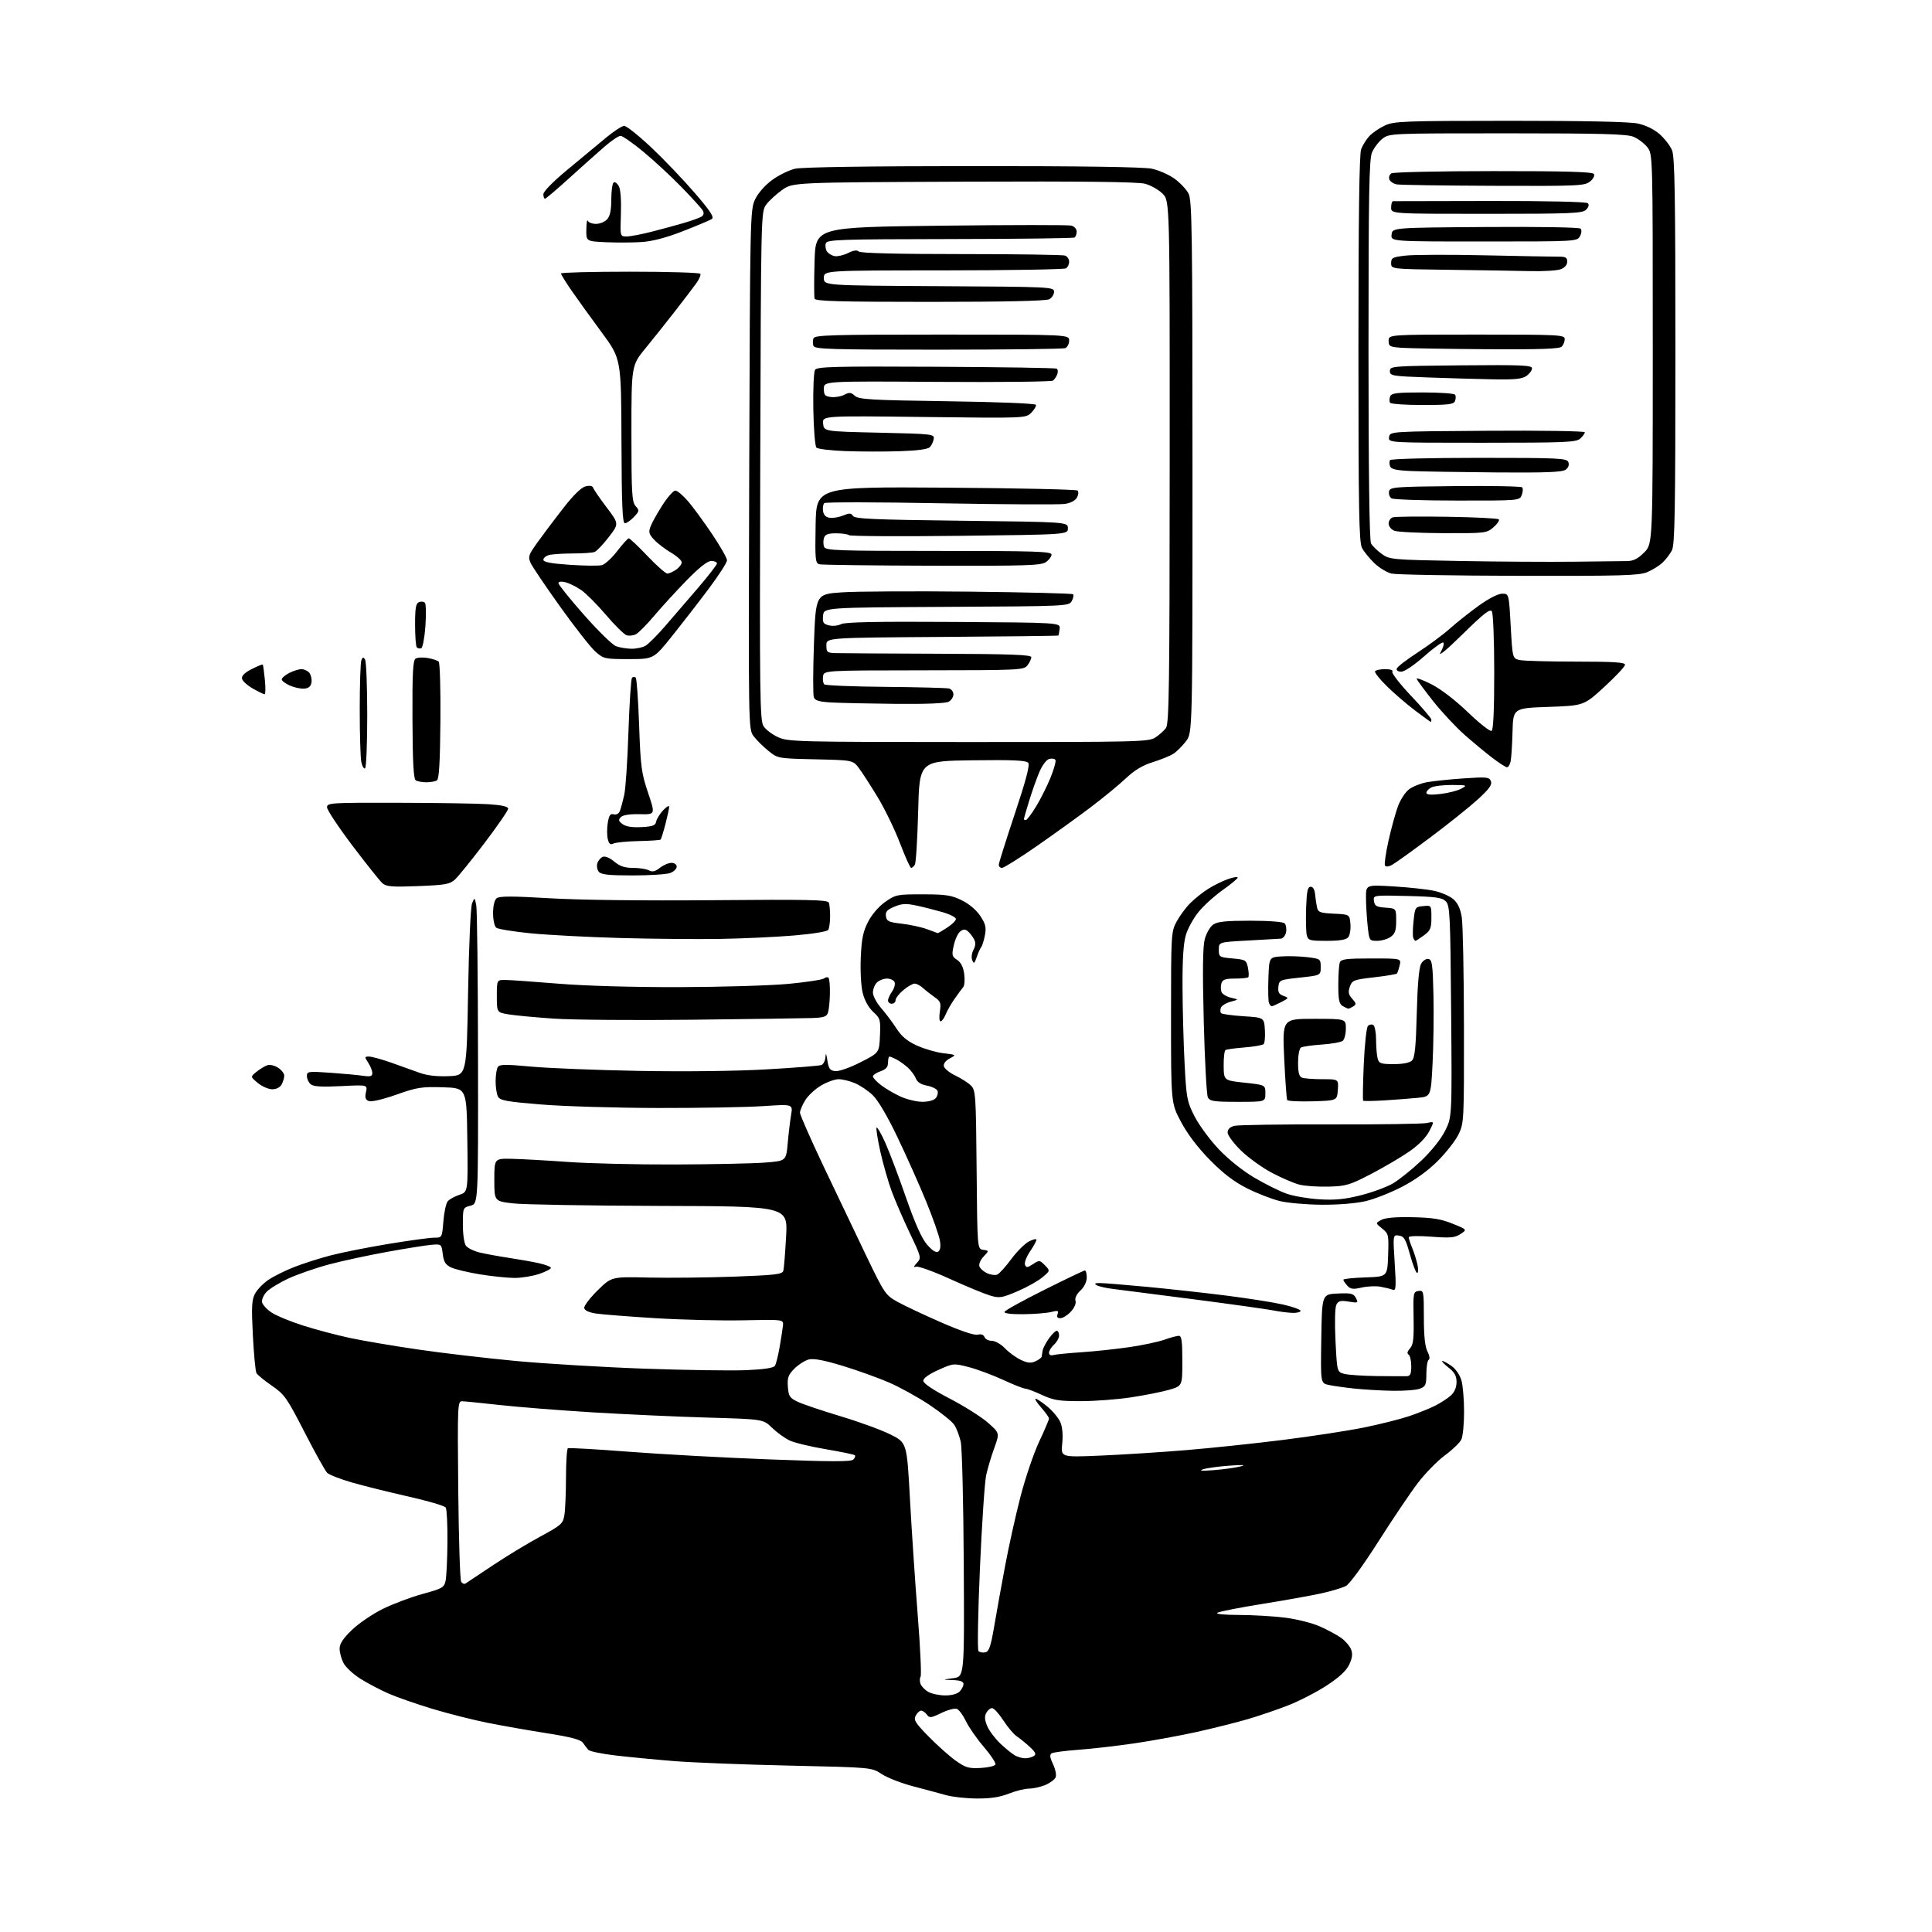 <?xml version="1.0" encoding="UTF-8" standalone="no"?>
<svg 
  version="1.1" 
  xmlns="http://www.w3.org/2000/svg" 
  xmlns:xlink="http://www.w3.org/1999/xlink" 
  xmlns:svg="http://www.w3.org/2000/svg"
  xmlns:rdf="http://www.w3.org/1999/02/22-rdf-syntax-ns#"
  xmlns:cc="http://creativecommons.org/ns#"
  xmlns:dc="http://purl.org/dc/elements/1.1/"
  viewBox="0 0 768 768"
  width="768"
  height="768"
>
<style>svg {background-color: white; }</style>"
<path stroke="none" fill="black" fill-rule="evenodd" d="M388.21,714.93C383.97,714.90 378.48,714.29 376.00,713.58C373.52,712.88 367.68,711.31 363.00,710.09C358.32,708.87 352.70,706.68 350.50,705.22C346.50,702.57 346.50,702.57 314.00,701.86C296.12,701.47 275.43,700.66 268.00,700.07C260.57,699.47 250.06,698.46 244.63,697.82C239.20,697.18 234.35,696.18 233.85,695.58C233.34,694.99 232.38,693.72 231.72,692.78C230.83,691.52 227.01,690.51 217.50,689.01C210.35,687.89 199.78,686.03 194.00,684.88C188.22,683.73 178.32,681.23 172.00,679.33C165.68,677.42 157.80,674.68 154.50,673.24C151.20,671.79 146.16,669.14 143.30,667.35C140.44,665.55 137.40,662.74 136.55,661.09C135.70,659.45 135.00,656.87 135.00,655.37C135.00,653.40 136.38,651.31 139.88,647.93C142.56,645.35 148.08,641.59 152.14,639.58C156.21,637.57 163.35,634.89 168.02,633.61C175.82,631.48 176.55,631.07 177.13,628.40C177.48,626.80 177.81,619.88 177.87,613.00C177.92,606.12 177.62,599.95 177.19,599.28C176.77,598.61 170.14,596.64 162.46,594.92C154.78,593.20 144.68,590.68 140.00,589.34C135.32,587.99 130.85,586.25 130.06,585.47C129.27,584.69 125.22,577.42 121.06,569.32C114.05,555.65 113.11,554.31 108.07,550.84C105.08,548.79 102.32,546.52 101.93,545.80C101.55,545.09 100.91,538.37 100.52,530.88C99.93,519.63 100.07,516.76 101.34,514.32C102.17,512.70 104.58,510.20 106.68,508.77C108.78,507.35 113.42,505.04 117.00,503.65C120.58,502.25 127.10,500.17 131.50,499.03C135.90,497.88 146.23,495.83 154.47,494.47C162.70,493.11 170.85,492.00 172.58,492.00C175.73,492.00 175.73,492.00 176.25,485.49C176.54,481.91 177.31,478.33 177.97,477.54C178.62,476.75 180.71,475.59 182.60,474.97C186.04,473.83 186.04,473.83 185.77,453.17C185.50,432.50 185.50,432.50 176.08,432.21C167.60,431.95 165.74,432.24 157.53,435.15C152.19,437.03 147.67,438.09 146.62,437.69C145.25,437.16 144.99,436.34 145.48,434.11C146.11,431.21 146.11,431.21 135.58,431.75C127.88,432.14 124.64,431.94 123.52,431.02C122.69,430.32 122.00,428.86 122.00,427.77C122.00,425.89 122.47,425.82 131.25,426.43C136.34,426.79 142.19,427.33 144.25,427.63C147.27,428.07 148.00,427.86 148.00,426.55C148.00,425.66 147.27,423.82 146.38,422.46C144.86,420.14 144.88,420.00 146.71,420.00C147.78,420.00 151.77,421.10 155.57,422.44C159.38,423.79 164.47,425.61 166.88,426.48C169.77,427.54 173.70,427.98 178.38,427.79C185.50,427.50 185.50,427.50 186.07,394.50C186.39,375.76 187.08,360.45 187.66,359.07C188.68,356.64 188.68,356.65 189.32,359.83C189.67,361.58 189.99,389.00 190.02,420.75C190.10,478.48 190.10,478.48 187.05,479.27C184.03,480.05 184.00,480.12 184.00,486.84C184.00,490.73 184.53,494.31 185.25,495.24C185.94,496.13 188.30,497.30 190.50,497.85C192.70,498.39 197.88,499.34 202.00,499.97C206.12,500.59 211.64,501.57 214.25,502.15C216.86,502.73 219.00,503.56 219.00,504.01C219.00,504.45 216.89,505.53 214.32,506.41C211.75,507.28 207.36,508.00 204.57,508.00C201.78,507.99 195.59,507.36 190.82,506.58C186.04,505.81 180.87,504.57 179.32,503.83C177.10,502.77 176.39,501.63 176.00,498.49C175.50,494.52 175.48,494.50 171.50,494.83C169.30,495.02 161.43,496.27 154.00,497.62C146.57,498.96 136.22,501.19 131.00,502.57C125.78,503.95 118.49,506.47 114.81,508.16C111.13,509.85 107.16,512.27 105.97,513.53C104.79,514.79 103.98,516.63 104.17,517.63C104.36,518.62 106.04,520.46 107.91,521.72C109.77,522.97 115.39,525.31 120.40,526.90C125.40,528.50 133.78,530.72 139.00,531.84C144.22,532.96 156.40,535.02 166.06,536.43C175.72,537.85 193.27,539.90 205.06,541.01C216.85,542.11 239.92,543.49 256.31,544.07C272.71,544.65 290.88,544.92 296.69,544.66C303.77,544.35 307.52,543.77 308.05,542.92C308.49,542.21 309.32,538.91 309.90,535.57C310.48,532.23 311.08,528.38 311.23,527.00C311.50,524.50 311.50,524.50 295.50,524.84C286.70,525.02 270.95,524.64 260.50,524.00C250.05,523.35 239.48,522.53 237.01,522.16C234.19,521.75 232.42,520.94 232.24,519.99C232.08,519.16 234.45,516.01 237.52,512.99C243.09,507.50 243.09,507.50 257.79,507.85C265.88,508.03 281.15,507.87 291.72,507.49C308.31,506.88 311.00,506.56 311.39,505.14C311.63,504.24 312.13,498.10 312.49,491.50C313.15,479.50 313.15,479.50 262.32,479.37C234.37,479.29 208.12,478.84 204.00,478.37C196.50,477.50 196.50,477.50 196.50,469.00C196.50,460.50 196.50,460.50 203.50,460.65C207.35,460.73 217.40,461.29 225.83,461.90C234.26,462.50 253.39,462.96 268.33,462.90C283.27,462.85 299.32,462.51 304.00,462.15C312.50,461.50 312.50,461.50 313.13,454.43C313.48,450.53 314.09,445.45 314.48,443.13C315.19,438.91 315.19,438.91 303.35,439.70C296.83,440.14 278.00,440.47 261.50,440.44C245.00,440.41 224.17,439.79 215.21,439.06C201.39,437.93 198.78,437.46 197.96,435.93C197.43,434.94 197.01,432.19 197.02,429.82C197.02,427.44 197.41,424.90 197.88,424.17C198.57,423.07 200.92,423.04 211.11,423.99C217.93,424.62 237.22,425.39 254.00,425.70C272.25,426.03 292.64,425.79 304.75,425.09C315.89,424.46 325.68,423.68 326.50,423.36C327.33,423.04 328.06,421.60 328.14,420.14C328.24,418.33 328.47,418.75 328.89,421.50C329.40,424.84 329.92,425.55 332.02,425.79C333.46,425.96 337.77,424.45 342.02,422.29C349.50,418.50 349.50,418.50 349.80,411.74C350.08,405.34 349.93,404.82 347.11,402.24C345.27,400.54 343.69,397.70 342.95,394.75C342.27,392.02 341.94,386.00 342.17,380.64C342.50,373.15 343.08,370.32 345.09,366.41C346.61,363.47 349.32,360.32 351.90,358.51C356.02,355.62 356.61,355.50 366.84,355.51C376.01,355.52 378.17,355.85 382.32,357.88C385.26,359.32 388.12,361.74 389.68,364.10C391.78,367.26 392.11,368.62 391.53,371.72C391.14,373.80 390.47,375.95 390.04,376.50C389.62,377.05 388.81,378.85 388.25,380.50C387.38,383.06 387.12,383.23 386.48,381.68C386.06,380.67 386.28,378.85 386.97,377.56C387.86,375.90 387.91,374.70 387.16,373.29C386.58,372.22 385.49,370.82 384.72,370.18C383.67,369.31 382.94,369.33 381.71,370.27C380.81,370.95 379.66,373.43 379.14,375.79C378.28,379.69 378.40,380.22 380.47,381.57C382.00,382.58 382.92,384.40 383.29,387.16C383.60,389.41 383.42,391.76 382.90,392.38C382.39,392.99 380.85,395.07 379.50,397.00C378.14,398.93 376.53,401.74 375.92,403.25C375.30,404.76 374.39,406.00 373.89,406.00C373.39,406.00 373.26,404.26 373.60,402.13C374.14,398.70 373.90,398.04 371.51,396.38C370.03,395.34 367.95,393.71 366.90,392.75C365.86,391.79 364.36,391.00 363.58,391.00C362.79,391.00 360.77,392.17 359.08,393.59C357.38,395.01 356.00,396.81 356.00,397.59C356.00,398.37 355.32,399.00 354.50,399.00C353.68,399.00 353.00,398.43 353.00,397.72C353.00,397.02 353.72,395.42 354.59,394.18C355.46,392.93 355.93,391.25 355.62,390.45C355.31,389.65 353.96,389.00 352.60,389.00C351.25,389.00 349.44,389.71 348.57,390.57C347.71,391.44 347.00,393.23 347.00,394.57C347.00,395.90 348.48,398.68 350.29,400.75C352.09,402.81 354.82,406.45 356.36,408.84C358.38,411.99 360.61,413.85 364.50,415.63C367.44,416.97 372.19,418.35 375.05,418.69C380.24,419.31 380.25,419.31 377.57,420.72C375.96,421.56 375.00,422.80 375.19,423.81C375.36,424.74 377.42,426.42 379.78,427.55C382.13,428.68 384.93,430.48 386.00,431.55C387.83,433.39 387.96,435.32 388.22,465.00C388.50,496.50 388.50,496.50 390.85,496.83C393.19,497.16 393.19,497.16 390.97,499.53C389.69,500.89 389.00,502.56 389.35,503.46C389.67,504.32 391.05,505.52 392.41,506.14C393.76,506.76 395.54,507.01 396.36,506.69C397.18,506.38 399.69,503.63 401.94,500.58C404.20,497.53 407.38,494.34 409.02,493.49C410.66,492.64 412.00,492.35 412.00,492.83C412.00,493.32 410.85,495.42 409.44,497.49C408.04,499.56 407.14,501.92 407.45,502.74C407.94,504.01 408.38,503.98 410.63,502.51C413.14,500.86 413.32,500.88 415.37,502.97C417.50,505.14 417.50,505.14 414.29,507.82C412.53,509.29 408.05,511.78 404.35,513.35C398.21,515.96 397.27,516.10 393.56,514.99C391.33,514.33 384.12,511.35 377.54,508.36C370.97,505.38 364.92,503.20 364.10,503.52C363.04,503.92 363.15,503.49 364.47,502.03C366.30,500.01 366.25,499.80 361.69,490.24C359.14,484.88 355.91,477.44 354.52,473.71C353.13,469.97 351.08,462.83 349.96,457.83C348.85,452.82 348.17,448.50 348.45,448.22C348.73,447.93 350.26,450.58 351.85,454.10C353.44,457.62 357.14,467.39 360.07,475.82C363.77,486.43 366.37,492.25 368.52,494.74C370.57,497.12 372.08,498.07 372.93,497.55C373.79,497.01 374.02,495.56 373.62,493.12C373.29,491.13 370.82,484.10 368.12,477.50C365.41,470.90 360.29,459.43 356.73,452.00C352.70,443.57 348.99,437.30 346.88,435.30C345.02,433.54 341.83,431.40 339.78,430.55C337.74,429.70 334.85,429.00 333.37,429.00C331.89,429.00 328.76,430.12 326.42,431.49C324.09,432.86 321.23,435.50 320.09,437.36C318.94,439.22 318.00,441.44 318.00,442.30C318.00,443.15 322.23,452.78 327.40,463.68C332.57,474.58 340.18,490.53 344.31,499.12C351.55,514.15 352.01,514.83 356.66,517.44C359.32,518.93 367.12,522.61 374.00,525.62C381.84,529.05 387.30,530.89 388.65,530.55C390.01,530.21 391.00,530.56 391.36,531.51C391.68,532.33 392.99,533.00 394.28,533.00C395.57,533.00 397.90,534.33 399.46,535.95C401.01,537.58 403.85,539.65 405.77,540.56C408.47,541.84 409.78,541.97 411.62,541.13C412.93,540.53 414.03,539.70 414.08,539.27C414.12,538.85 414.30,537.73 414.48,536.79C414.66,535.84 415.79,533.71 416.97,532.04C418.16,530.37 419.56,529.00 420.07,529.00C420.58,529.00 421.00,529.83 421.00,530.85C421.00,531.86 420.10,533.50 419.00,534.50C417.90,535.50 417.00,536.95 417.00,537.72C417.00,538.59 417.68,538.95 418.75,538.65C419.71,538.38 424.77,537.88 430.00,537.53C435.23,537.18 443.77,536.26 449.00,535.50C454.23,534.73 460.47,533.41 462.88,532.55C465.28,531.70 467.87,531.00 468.63,531.00C469.70,531.00 470.00,533.18 470.00,540.97C470.00,550.94 470.00,550.94 464.75,552.46C461.86,553.30 455.00,554.66 449.50,555.49C444.00,556.31 435.00,556.99 429.50,556.98C420.95,556.98 418.73,556.62 414.15,554.49C411.21,553.12 408.23,552.00 407.54,552.00C406.85,552.00 402.86,550.42 398.69,548.49C394.51,546.56 388.37,544.29 385.05,543.43C379.07,541.90 378.94,541.91 373.00,544.58C369.23,546.27 367.01,547.87 367.02,548.89C367.03,549.92 370.84,552.48 377.53,555.96C383.31,558.96 390.14,563.27 392.71,565.54C397.39,569.66 397.39,569.66 395.25,575.58C394.06,578.84 392.62,583.67 392.03,586.33C391.44,588.98 390.32,605.63 389.54,623.33C388.76,641.02 388.50,655.88 388.96,656.34C389.41,656.81 390.62,657.03 391.64,656.83C393.16,656.54 393.81,654.64 395.21,646.49C396.14,640.99 398.09,630.20 399.54,622.50C400.98,614.80 403.72,602.44 405.64,595.02C407.55,587.61 410.89,577.76 413.06,573.13C415.23,568.51 417.00,564.35 417.00,563.90C417.00,563.44 415.60,561.48 413.90,559.53C412.19,557.59 411.19,556.00 411.67,556.00C412.15,556.00 414.28,557.43 416.39,559.17C418.51,560.92 420.82,563.72 421.53,565.40C422.33,567.31 422.60,570.48 422.25,573.88C421.69,579.30 421.69,579.30 437.59,578.62C446.34,578.24 461.60,577.27 471.50,576.45C481.40,575.63 498.73,573.81 510.00,572.39C521.27,570.98 535.73,568.76 542.12,567.47C548.51,566.17 556.58,564.15 560.05,562.98C563.52,561.81 568.19,559.94 570.43,558.82C572.67,557.69 575.51,555.85 576.75,554.71C578.20,553.38 579.00,551.49 579.00,549.40C579.00,546.92 578.23,545.53 575.75,543.58C573.96,542.17 572.88,541.02 573.35,541.01C573.81,541.00 575.48,541.92 577.06,543.04C578.72,544.23 580.36,546.65 580.96,548.79C581.53,550.83 581.99,556.42 581.99,561.20C582.00,565.99 581.51,570.94 580.92,572.20C580.33,573.47 577.39,576.30 574.40,578.50C571.41,580.70 566.56,585.65 563.62,589.50C560.68,593.35 553.60,603.85 547.89,612.83C541.77,622.44 536.47,629.69 535.00,630.46C533.62,631.17 529.35,632.47 525.50,633.33C521.65,634.20 511.07,636.10 502.00,637.55C492.93,639.01 484.82,640.59 484.00,641.07C483.07,641.61 486.34,641.95 492.53,641.97C498.04,641.99 506.28,642.47 510.83,643.04C515.39,643.61 521.59,645.17 524.61,646.50C527.63,647.84 531.46,649.90 533.12,651.08C534.78,652.27 536.56,654.34 537.08,655.70C537.76,657.50 537.56,659.12 536.33,661.72C535.17,664.16 532.38,666.75 527.44,669.98C523.47,672.57 516.69,676.08 512.36,677.79C508.04,679.50 500.68,682.02 496.00,683.39C491.32,684.76 482.11,687.06 475.53,688.52C468.95,689.97 457.90,691.99 450.98,693.00C444.05,694.02 434.07,695.17 428.79,695.56C423.52,695.94 418.68,696.58 418.04,696.97C417.20,697.50 417.34,698.65 418.58,701.25C419.52,703.21 420.00,705.55 419.66,706.45C419.31,707.35 417.46,708.74 415.55,709.55C413.63,710.35 410.72,711.00 409.07,711.00C407.42,711.00 403.79,711.90 401.00,713.00C397.39,714.42 393.70,714.98 388.21,714.93zM389.88,702.79C392.88,702.63 395.51,702.00 395.71,701.38C395.91,700.76 393.82,697.61 391.05,694.38C388.28,691.15 385.10,686.57 383.98,684.21C382.86,681.85 381.24,679.65 380.37,679.31C379.50,678.98 376.72,679.71 374.19,680.94C370.05,682.95 369.48,683.01 368.44,681.58C367.80,680.71 366.78,680.00 366.17,680.00C365.57,680.00 364.59,680.89 364.01,681.99C363.09,683.70 363.80,684.85 369.22,690.37C372.67,693.89 377.51,698.19 379.96,699.93C383.86,702.69 385.11,703.05 389.88,702.79zM407.50,698.95C408.60,698.96 410.13,698.57 410.90,698.08C412.03,697.37 411.73,696.65 409.40,694.47C407.81,692.98 405.49,691.08 404.24,690.26C403.00,689.44 400.57,686.57 398.83,683.88C397.09,681.20 395.08,679.00 394.37,679.00C393.65,679.00 392.61,679.86 392.05,680.91C391.31,682.28 391.42,683.76 392.44,686.16C393.21,688.00 395.57,691.13 397.67,693.12C399.78,695.11 402.40,697.23 403.50,697.84C404.60,698.44 406.40,698.95 407.50,698.95zM375.68,673.96C378.18,673.99 380.49,673.37 381.43,672.43C382.29,671.56 383.00,670.21 383.00,669.43C383.00,668.44 381.70,667.95 378.75,667.85C374.50,667.70 374.50,667.70 378.93,667.10C383.36,666.50 383.36,666.50 383.11,622.00C382.98,597.52 382.44,575.56 381.92,573.19C381.39,570.81 380.24,567.77 379.35,566.41C378.46,565.06 374.00,561.47 369.44,558.43C364.87,555.39 357.62,551.39 353.32,549.53C349.02,547.68 340.74,544.70 334.91,542.93C327.63,540.71 323.46,539.92 321.54,540.40C320.00,540.79 317.43,542.42 315.81,544.03C313.34,546.51 312.93,547.62 313.19,551.23C313.46,554.99 313.91,555.70 317.00,557.19C318.93,558.12 326.57,560.71 334.00,562.94C341.43,565.16 350.43,568.45 354.00,570.24C360.50,573.50 360.50,573.50 361.73,596.00C362.40,608.38 363.79,629.08 364.81,642.00C365.83,654.92 366.34,665.95 365.95,666.50C365.57,667.05 365.55,668.34 365.92,669.36C366.30,670.38 367.70,671.83 369.05,672.57C370.40,673.32 373.38,673.95 375.68,673.96zM185.02,629.49C185.50,629.19 190.31,625.99 195.70,622.38C201.09,618.77 209.60,613.60 214.62,610.89C223.18,606.27 223.78,605.73 224.36,602.23C224.70,600.18 224.98,593.46 224.99,587.31C225.00,581.15 225.34,575.93 225.75,575.70C226.16,575.47 237.07,576.09 250.00,577.09C262.93,578.09 288.02,579.46 305.77,580.13C330.34,581.07 338.31,581.09 339.20,580.20C339.84,579.56 340.12,578.79 339.82,578.49C339.52,578.18 334.33,577.11 328.30,576.09C322.26,575.08 315.77,573.51 313.87,572.61C311.96,571.70 308.83,569.43 306.90,567.56C303.39,564.15 303.39,564.15 281.44,563.52C269.37,563.17 248.70,562.23 235.50,561.43C222.30,560.62 205.65,559.30 198.50,558.50C191.35,557.70 184.67,557.03 183.66,557.02C181.91,557.00 181.84,558.58 182.16,592.25C182.35,611.64 182.87,628.07 183.32,628.77C183.77,629.46 184.53,629.79 185.02,629.49zM482.51,584.40C486.37,584.10 491.09,583.44 493.01,582.95C495.51,582.31 494.31,582.22 488.76,582.62C484.50,582.92 479.77,583.57 478.26,584.06C476.36,584.68 477.70,584.78 482.51,584.40zM553.68,552.86C549.18,552.79 542.32,552.39 538.42,551.98C534.53,551.57 529.91,550.92 528.15,550.53C524.95,549.83 524.95,549.83 525.23,532.17C525.50,514.50 525.50,514.50 531.69,514.20C537.09,513.95 538.02,514.17 538.99,515.97C540.04,517.94 539.90,518.01 536.14,517.41C532.90,516.89 532.02,517.11 531.23,518.64C530.67,519.73 530.52,525.63 530.88,532.93C531.50,545.36 531.50,545.36 534.37,546.13C535.95,546.55 541.80,546.94 547.37,547.01C552.94,547.07 558.29,547.09 559.25,547.06C560.61,547.01 561.00,546.12 561.00,543.06C561.00,540.89 560.52,538.82 559.93,538.46C559.23,538.03 559.42,537.19 560.49,536.01C561.80,534.56 562.08,532.21 561.92,523.86C561.73,513.97 561.82,513.49 563.86,513.18C565.93,512.87 566.00,513.20 566.01,523.68C566.01,531.09 566.46,535.36 567.44,537.23C568.27,538.82 568.47,540.21 567.93,540.54C567.42,540.86 567.00,543.35 567.00,546.08C567.00,550.49 566.71,551.16 564.43,552.02C563.02,552.56 558.19,552.94 553.68,552.86zM421.53,524.00C420.33,524.00 419.98,523.49 420.41,522.37C420.94,520.98 420.56,520.86 417.77,521.55C415.97,521.99 411.01,522.38 406.75,522.42C402.03,522.47 399.12,522.11 399.30,521.50C399.46,520.95 406.54,517.02 415.04,512.78C423.55,508.53 430.84,505.04 431.25,505.03C431.66,505.01 432.00,506.27 432.00,507.83C432.00,509.55 431.02,511.57 429.49,513.01C427.94,514.46 427.19,516.03 427.53,517.09C427.85,518.11 427.10,519.87 425.67,521.41C424.35,522.83 422.49,524.00 421.53,524.00zM513.75,521.89C511.96,521.83 508.48,521.38 506.00,520.89C503.52,520.40 489.35,518.42 474.50,516.49C459.65,514.56 445.25,512.71 442.50,512.38C439.75,512.05 436.82,511.39 436.00,510.92C434.87,510.27 435.13,510.05 437.06,510.03C438.47,510.01 447.02,510.70 456.06,511.55C465.10,512.41 479.39,513.98 487.82,515.06C496.25,516.13 506.26,517.72 510.07,518.58C513.88,519.45 517.00,520.57 517.00,521.08C517.00,521.59 515.54,521.95 513.75,521.89zM541.30,511.82C537.81,512.61 536.84,512.48 535.55,511.05C534.70,510.11 534.00,509.06 534.00,508.71C534.00,508.36 537.94,507.95 542.75,507.79C551.50,507.50 551.50,507.50 551.80,499.00C552.08,490.82 551.99,490.42 549.41,488.36C546.73,486.21 546.73,486.21 549.12,484.92C550.70,484.07 554.86,483.71 561.57,483.86C569.48,484.03 572.89,484.58 577.44,486.44C583.24,488.79 583.24,488.79 580.58,490.54C578.33,492.02 576.56,492.18 568.96,491.60C563.72,491.21 560.00,491.31 560.00,491.84C560.00,492.34 560.62,494.27 561.39,496.13C562.15,497.98 563.08,500.96 563.47,502.75C563.85,504.54 563.79,506.00 563.33,506.00C562.87,506.00 561.60,502.73 560.50,498.75C558.79,492.55 558.15,491.45 556.10,491.16C553.70,490.82 553.70,490.82 554.41,502.04C555.03,511.76 554.93,513.19 553.63,512.69C552.81,512.37 550.65,511.84 548.82,511.50C546.99,511.15 543.61,511.30 541.30,511.82zM525.50,478.90C519.45,478.86 511.93,478.21 508.79,477.45C505.65,476.69 499.80,474.42 495.79,472.41C490.58,469.79 486.36,466.58 480.99,461.13C476.12,456.18 472.08,450.86 469.49,446.00C465.50,438.50 465.50,438.50 465.50,404.50C465.50,371.33 465.55,370.40 467.71,366.37C468.93,364.09 471.37,360.79 473.14,359.02C474.90,357.25 478.12,354.69 480.29,353.32C482.46,351.95 485.98,350.21 488.11,349.46C490.25,348.71 492.00,348.43 492.00,348.85C492.00,349.26 489.34,351.48 486.09,353.77C482.84,356.06 478.53,359.96 476.51,362.43C474.48,364.89 472.19,369.03 471.42,371.62C470.43,374.88 470.02,381.24 470.07,392.41C470.11,401.26 470.48,415.02 470.90,423.00C471.61,436.57 471.86,437.90 474.84,443.74C476.59,447.18 480.89,453.03 484.40,456.74C488.26,460.83 493.88,465.33 498.64,468.15C502.96,470.70 508.75,473.57 511.50,474.53C514.25,475.49 520.13,476.49 524.57,476.75C530.71,477.12 534.63,476.73 540.96,475.13C545.54,473.97 551.27,471.86 553.71,470.43C556.14,469.00 561.17,464.98 564.87,461.48C568.91,457.67 572.73,452.91 574.40,449.60C577.20,444.08 577.20,444.08 576.85,402.07C576.53,363.39 576.36,359.93 574.72,358.29C573.22,356.78 570.77,356.45 559.39,356.17C545.84,355.84 545.84,355.84 546.17,358.17C546.45,360.13 547.17,360.55 550.75,360.81C555.00,361.11 555.00,361.11 555.00,366.00C555.00,369.92 554.56,371.20 552.78,372.44C551.56,373.30 549.14,374.00 547.42,374.00C544.32,374.00 544.28,373.94 543.64,367.85C543.29,364.47 543.00,359.45 543.00,356.70C543.00,351.70 543.00,351.70 554.05,352.37C560.12,352.74 567.35,353.52 570.10,354.12C572.85,354.71 576.27,356.19 577.68,357.40C579.46,358.93 580.51,361.15 581.07,364.56C581.52,367.28 581.91,386.80 581.94,407.93C582.00,445.50 581.95,446.47 579.81,450.89C578.61,453.38 574.89,458.14 571.56,461.47C567.67,465.36 562.59,469.04 557.39,471.74C552.92,474.06 546.40,476.64 542.89,477.47C539.09,478.36 532.05,478.94 525.50,478.90zM528.13,471.70C523.93,471.81 518.76,471.46 516.63,470.94C514.50,470.41 509.58,468.31 505.70,466.27C501.82,464.23 496.25,460.23 493.32,457.37C490.39,454.51 488.00,451.28 488.00,450.20C488.00,448.88 488.90,447.99 490.70,447.54C492.18,447.17 509.39,446.91 528.95,446.97C548.50,447.02 565.78,446.77 567.34,446.40C570.18,445.73 570.18,445.73 568.17,449.66C566.93,452.09 563.94,455.15 560.33,457.66C557.13,459.90 550.28,463.93 545.13,466.62C536.53,471.09 535.12,471.51 528.13,471.70zM366.63,437.98C369.08,437.99 371.25,437.40 371.99,436.51C372.67,435.69 372.98,434.40 372.69,433.64C372.40,432.88 370.53,431.95 368.53,431.57C366.11,431.12 364.63,430.17 364.06,428.70C363.59,427.49 362.15,425.54 360.86,424.37C359.56,423.21 357.52,421.74 356.32,421.12C355.11,420.51 353.88,420.00 353.57,420.00C353.25,420.00 353.00,421.08 353.00,422.40C353.00,424.17 352.21,425.08 350.00,425.85C348.35,426.43 347.00,427.35 347.00,427.90C347.00,428.45 348.48,430.02 350.28,431.40C352.08,432.77 355.57,434.81 358.03,435.93C360.49,437.04 364.36,437.97 366.63,437.98zM492.04,438.00C482.61,438.00 480.94,437.75 480.15,436.25C479.65,435.29 478.91,421.68 478.51,406.00C478.00,385.78 478.12,376.28 478.92,373.29C479.55,370.97 481.04,368.38 482.25,367.54C483.94,366.35 487.33,366.00 497.02,366.00C504.48,366.00 510.03,366.43 510.65,367.05C511.23,367.63 511.49,369.20 511.23,370.55C510.98,371.90 510.03,373.06 509.13,373.13C508.24,373.20 502.32,373.54 496.00,373.88C484.50,374.50 484.50,374.50 484.50,377.50C484.50,380.41 484.67,380.52 489.96,381.00C495.17,381.48 495.46,381.65 496.08,384.72C496.44,386.49 496.49,388.17 496.20,388.47C495.91,388.76 493.52,389.00 490.90,389.00C487.13,389.00 486.01,389.39 485.54,390.86C485.22,391.88 485.23,393.43 485.56,394.30C485.89,395.17 487.59,396.20 489.33,396.60C492.50,397.32 492.50,397.32 489.20,398.20C487.39,398.69 485.65,399.76 485.33,400.58C485.01,401.41 485.06,402.39 485.43,402.76C485.80,403.13 489.79,403.67 494.30,403.97C502.50,404.50 502.50,404.50 502.81,409.39C502.98,412.08 502.76,414.63 502.31,415.05C501.86,415.48 498.45,416.07 494.73,416.37C491.00,416.67 487.59,417.13 487.16,417.40C486.72,417.67 486.39,420.51 486.43,423.70C486.50,429.50 486.50,429.50 494.75,430.39C503.00,431.28 503.00,431.28 503.00,434.64C503.00,438.00 503.00,438.00 492.04,438.00zM521.83,437.79C516.51,437.94 511.95,437.72 511.69,437.29C511.43,436.85 510.89,429.41 510.49,420.75C509.76,405.00 509.76,405.00 522.38,405.00C535.00,405.00 535.00,405.00 535.00,408.88C535.00,411.01 534.44,413.20 533.75,413.75C533.06,414.30 529.30,414.96 525.39,415.23C521.47,415.50 517.76,416.03 517.14,416.42C516.51,416.80 516.00,419.52 516.00,422.45C516.00,426.39 516.41,427.94 517.58,428.39C518.45,428.73 522.08,429.00 525.64,429.00C532.11,429.00 532.11,429.00 531.81,433.25C531.50,437.50 531.50,437.50 521.83,437.79zM550.38,437.42C545.91,437.69 542.08,437.75 541.88,437.54C541.67,437.34 541.78,430.80 542.12,423.02C542.46,415.23 543.20,408.40 543.78,407.82C544.36,407.24 545.31,407.08 545.91,407.45C546.51,407.82 547.01,410.45 547.01,413.31C547.02,416.16 547.30,419.51 547.63,420.75C548.17,422.76 548.86,423.00 554.05,423.00C557.78,423.00 560.37,422.48 561.30,421.56C562.41,420.45 562.85,416.10 563.19,402.81C563.47,391.63 564.07,384.68 564.88,383.19C565.59,381.88 566.86,381.02 567.82,381.20C569.28,381.48 569.54,383.35 569.82,395.51C569.99,403.21 569.84,415.44 569.47,422.69C568.80,435.88 568.80,435.88 563.65,436.40C560.82,436.68 554.84,437.14 550.38,437.42zM108.21,433.00C106.72,432.99 104.15,431.88 102.50,430.51C99.50,428.03 99.50,428.03 102.00,426.03C103.38,424.93 105.31,423.76 106.30,423.43C107.29,423.10 109.20,423.56 110.55,424.44C111.90,425.32 113.00,426.74 113.00,427.59C113.00,428.44 112.53,430.00 111.96,431.07C111.33,432.25 109.88,433.00 108.21,433.00zM275.00,405.36C252.18,405.62 227.50,405.42 220.16,404.92C212.82,404.42 204.72,403.66 202.16,403.23C197.50,402.45 197.50,402.45 197.50,395.98C197.50,389.50 197.50,389.50 201.00,389.55C202.93,389.57 212.38,390.24 222.00,391.03C232.58,391.90 251.57,392.44 270.00,392.40C286.77,392.36 306.34,391.77 313.48,391.10C320.61,390.42 326.96,389.45 327.57,388.94C328.18,388.43 328.98,388.31 329.34,388.68C329.70,389.04 329.96,391.85 329.90,394.92C329.85,397.99 329.51,401.40 329.15,402.50C328.61,404.17 327.52,404.53 322.50,404.69C319.20,404.80 297.82,405.10 275.00,405.36zM536.00,400.95C535.73,400.95 534.71,400.48 533.75,399.92C532.33,399.10 532.00,397.49 532.00,391.53C532.00,387.48 532.27,383.45 532.61,382.58C533.11,381.26 535.19,381.00 545.13,381.00C557.04,381.00 557.04,381.00 556.38,383.75C556.02,385.26 555.53,386.73 555.29,387.00C555.06,387.27 550.97,387.95 546.20,388.50C538.06,389.44 537.49,389.66 536.59,392.22C535.83,394.39 536.02,395.36 537.53,397.03C539.15,398.82 539.21,399.26 537.96,400.05C537.16,400.55 536.27,400.96 536.00,400.95zM505.52,400.00C505.20,400.00 504.71,399.40 504.43,398.67C504.14,397.93 504.05,393.55 504.21,388.92C504.50,380.50 504.50,380.50 509.50,380.18C512.25,380.00 516.86,380.14 519.75,380.50C524.89,381.13 525.00,381.21 525.00,384.43C525.00,387.72 525.00,387.72 516.75,388.61C508.74,389.47 508.49,389.58 508.18,392.26C507.94,394.38 508.40,395.21 510.16,395.86C512.42,396.70 512.41,396.74 509.28,398.36C507.53,399.26 505.84,400.00 505.52,400.00zM286.00,373.24C276.93,373.38 259.15,373.22 246.50,372.87C233.85,372.52 217.88,371.68 211.00,371.01C204.12,370.33 197.94,369.33 197.25,368.77C196.56,368.21 196.00,365.62 196.00,363.00C196.00,360.13 196.56,357.78 197.41,357.08C198.48,356.19 203.48,356.18 218.45,357.07C230.41,357.78 255.82,358.08 283.52,357.84C321.15,357.51 329.05,357.68 329.48,358.81C329.77,359.55 329.99,362.04 329.98,364.33C329.98,366.62 329.64,369.02 329.23,369.65C328.81,370.31 323.02,371.25 315.50,371.88C308.35,372.48 295.07,373.09 286.00,373.24zM527.40,374.00C520.60,374.00 520.00,373.83 519.47,371.75C519.16,370.51 519.04,365.68 519.20,361.00C519.44,354.24 519.81,352.50 521.00,352.50C521.94,352.50 522.60,353.62 522.77,355.50C522.93,357.15 523.27,359.49 523.53,360.70C523.96,362.64 524.76,362.94 530.26,363.20C536.50,363.50 536.50,363.50 536.81,367.32C536.99,369.42 536.59,371.78 535.94,372.57C535.11,373.57 532.56,374.00 527.40,374.00zM562.65,374.00C562.41,374.00 562.02,373.44 561.77,372.75C561.53,372.06 561.59,369.02 561.92,366.00C562.48,360.67 562.60,360.49 565.75,360.19C569.00,359.87 569.00,359.87 569.00,364.75C569.00,368.99 568.62,369.91 566.04,371.81C564.41,373.02 562.89,374.00 562.65,374.00zM372.76,370.93C372.91,370.97 374.59,369.99 376.50,368.75C378.41,367.51 379.98,365.97 379.99,365.32C379.99,364.67 377.63,363.45 374.73,362.61C371.83,361.77 367.15,360.58 364.34,359.98C360.16,359.08 358.54,359.16 355.54,360.42C352.61,361.64 351.92,362.43 352.18,364.23C352.46,366.21 353.27,366.59 358.50,367.19C361.80,367.57 366.30,368.55 368.50,369.37C370.70,370.19 372.62,370.89 372.76,370.93zM166.19,352.24C155.83,352.64 153.58,352.46 152.03,351.11C151.02,350.22 145.65,343.49 140.09,336.15C134.54,328.80 130.00,321.95 130.00,320.92C130.00,319.14 131.30,319.05 158.25,319.12C173.79,319.15 189.99,319.41 194.25,319.69C199.57,320.05 202.00,320.61 202.00,321.48C202.00,322.17 197.77,328.31 192.60,335.12C187.43,341.93 182.14,348.46 180.85,349.63C178.79,351.50 176.97,351.82 166.19,352.24zM251.56,348.00C242.01,348.00 238.97,347.67 238.04,346.55C237.38,345.75 237.11,344.22 237.46,343.14C237.80,342.06 238.78,340.92 239.64,340.59C240.54,340.24 242.45,341.04 244.17,342.49C246.39,344.35 248.31,345.00 251.64,345.00C254.11,345.00 256.95,345.44 257.96,345.98C259.32,346.71 260.42,346.46 262.30,344.98C263.68,343.89 265.76,343.00 266.91,343.00C268.12,343.00 269.00,343.64 269.00,344.52C269.00,345.36 267.85,346.49 266.43,347.02C265.02,347.56 258.33,348.00 251.56,348.00zM362.19,345.00C361.81,345.00 359.82,340.58 357.76,335.19C355.71,329.79 351.73,321.58 348.92,316.94C346.11,312.30 342.74,307.08 341.43,305.34C339.04,302.18 339.04,302.18 324.11,301.84C309.18,301.50 309.18,301.50 305.41,298.44C303.33,296.76 300.70,294.14 299.56,292.62C297.50,289.86 297.50,289.62 297.83,186.68C298.15,86.02 298.21,83.40 300.15,79.28C301.34,76.76 304.06,73.66 306.90,71.58C309.51,69.66 313.64,67.63 316.07,67.07C318.84,66.43 345.34,66.04 386.70,66.02C430.12,66.01 454.62,66.37 457.90,67.07C460.65,67.66 464.71,69.45 466.91,71.05C469.12,72.65 471.62,75.31 472.47,76.95C473.84,79.59 474.02,92.25 474.03,185.60C474.04,291.25 474.04,291.25 471.46,294.65C470.03,296.51 467.80,298.74 466.50,299.59C465.20,300.45 461.52,301.95 458.32,302.94C454.22,304.21 451.03,306.12 447.50,309.44C444.75,312.03 438.45,317.21 433.50,320.95C428.55,324.69 418.91,331.63 412.07,336.38C405.23,341.12 399.05,345.00 398.32,345.00C397.59,345.00 397.01,344.44 397.03,343.75C397.05,343.06 399.92,333.95 403.40,323.50C407.87,310.09 409.44,304.13 408.73,303.23C407.96,302.26 402.74,302.02 386.61,302.23C365.50,302.50 365.50,302.50 364.98,322.50C364.70,333.50 364.11,343.06 363.67,343.75C363.24,344.44 362.57,345.00 362.19,345.00zM553.31,343.84C552.00,344.54 550.89,344.63 550.54,344.07C550.23,343.56 550.86,339.10 551.96,334.17C553.06,329.24 554.76,323.07 555.73,320.46C556.70,317.85 558.69,314.82 560.14,313.74C561.59,312.66 564.74,311.40 567.14,310.95C569.54,310.51 576.10,309.82 581.73,309.43C591.08,308.79 592.02,308.89 592.66,310.56C593.20,311.95 591.97,313.65 587.43,317.80C584.17,320.77 575.65,327.59 568.50,332.94C561.35,338.29 554.51,343.19 553.31,343.84zM243.87,335.32C242.64,335.93 242.09,335.51 241.61,333.58C241.26,332.18 241.25,329.28 241.59,327.14C242.09,324.07 242.59,323.34 243.97,323.70C245.04,323.98 246.00,323.45 246.43,322.33C246.82,321.32 247.59,318.48 248.14,316.00C248.70,313.52 249.45,302.20 249.82,290.83C250.20,279.46 250.84,269.83 251.25,269.41C251.66,269.00 252.32,268.99 252.71,269.38C253.10,269.77 253.71,278.28 254.06,288.29C254.64,304.82 254.97,307.30 257.62,315.15C260.54,323.80 260.54,323.80 254.33,323.65C250.34,323.55 247.64,323.97 246.81,324.82C245.73,325.90 245.85,326.39 247.50,327.61C248.83,328.59 251.32,328.99 254.99,328.79C259.46,328.55 260.55,328.15 260.84,326.60C261.04,325.55 262.28,323.53 263.60,322.11C264.92,320.68 266.00,320.06 266.00,320.71C266.00,321.37 265.33,324.47 264.52,327.60C263.70,330.74 262.84,333.50 262.60,333.74C262.36,333.98 258.41,334.25 253.83,334.34C249.25,334.44 244.77,334.88 243.87,335.32zM407.79,326.00C408.22,326.00 410.07,323.54 411.89,320.53C413.72,317.52 416.31,312.34 417.65,309.01C419.00,305.68 419.85,302.56 419.55,302.08C419.24,301.59 418.14,301.41 417.08,301.69C415.99,301.98 414.32,304.18 413.18,306.85C412.09,309.41 410.25,314.58 409.10,318.36C407.94,322.13 407.00,325.39 407.00,325.61C407.00,325.82 407.35,326.00 407.79,326.00zM572.60,315.62C575.68,315.26 579.39,314.31 580.85,313.52C583.40,312.14 583.25,312.08 577.18,312.04C573.71,312.02 570.00,312.47 568.93,313.04C567.87,313.60 567.00,314.57 567.00,315.17C567.00,315.92 568.79,316.07 572.60,315.62zM169.50,310.97C167.85,310.97 165.95,310.62 165.28,310.20C164.39,309.63 164.04,303.24 163.96,286.06C163.88,267.74 164.15,262.51 165.18,261.83C165.91,261.35 168.07,261.23 170.00,261.56C171.93,261.89 173.90,262.54 174.39,263.01C174.87,263.49 175.18,274.13 175.07,286.66C174.93,303.00 174.54,309.67 173.69,310.21C173.04,310.63 171.15,310.97 169.50,310.97zM145.12,305.42C144.64,305.72 143.96,304.57 143.62,302.86C143.28,301.15 143.00,291.74 143.00,281.96C143.00,272.17 143.29,263.41 143.64,262.50C144.15,261.17 144.45,261.10 145.12,262.17C145.59,262.90 145.98,272.81 145.98,284.19C145.99,295.57 145.60,305.13 145.12,305.42zM599.06,305.00C598.56,305.00 595.98,303.35 593.33,301.33C590.67,299.31 585.66,295.15 582.18,292.09C578.71,289.03 573.09,283.00 569.68,278.70C566.28,274.39 563.34,270.41 563.14,269.86C562.95,269.31 565.57,270.27 568.98,271.99C572.73,273.88 578.46,278.28 583.53,283.15C588.13,287.56 592.37,290.89 592.95,290.53C593.63,290.11 593.99,281.98 593.98,267.19C593.98,254.71 593.56,243.84 593.05,243.04C592.32,241.90 589.87,243.81 581.48,252.04C574.93,258.48 571.53,261.27 572.65,259.31C573.65,257.56 574.15,255.82 573.76,255.43C573.38,255.05 569.95,257.49 566.15,260.87C562.14,264.42 558.31,267.00 557.03,267.00C555.72,267.00 555.00,266.49 555.24,265.75C555.47,265.06 559.22,262.18 563.57,259.35C567.93,256.52 573.68,252.26 576.34,249.88C579.00,247.50 584.16,243.41 587.81,240.78C591.80,237.91 595.52,236.00 597.13,236.00C599.82,236.00 599.82,236.00 600.53,248.90C601.25,261.80 601.25,261.80 604.25,262.40C605.90,262.73 615.97,263.00 626.62,263.00C641.47,263.00 645.99,263.29 645.97,264.25C645.96,264.94 642.28,268.88 637.79,273.00C629.63,280.50 629.63,280.50 615.57,281.00C601.50,281.50 601.50,281.50 601.25,291.00C601.11,296.23 600.77,301.51 600.48,302.75C600.20,303.99 599.55,305.00 599.06,305.00zM385.00,294.97C452.53,294.99 456.65,294.89 459.27,293.16C460.79,292.16 462.68,290.48 463.48,289.42C464.73,287.77 464.94,272.87 464.97,183.67C465.00,79.85 465.00,79.85 462.16,77.00C460.59,75.44 457.46,73.66 455.20,73.05C452.33,72.28 430.53,72.03 383.13,72.22C315.17,72.50 315.17,72.50 310.93,75.50C308.60,77.15 305.75,79.77 304.59,81.32C302.51,84.14 302.50,84.42 302.21,185.18C301.94,277.01 302.06,286.44 303.53,288.69C304.43,290.05 307.03,292.02 309.33,293.06C313.30,294.86 316.98,294.96 385.00,294.97zM568.75,286.97C568.61,286.96 565.80,284.91 562.50,282.43C559.20,279.94 554.16,275.60 551.30,272.78C548.43,269.97 546.32,267.29 546.61,266.83C546.89,266.37 548.69,266.00 550.62,266.00C552.77,266.00 553.87,266.40 553.48,267.03C553.13,267.60 556.48,271.90 560.92,276.60C565.36,281.29 569.00,285.55 569.00,286.07C569.00,286.58 568.89,286.99 568.75,286.97zM356.32,279.80C345.97,279.70 334.50,279.45 330.84,279.26C325.70,278.99 324.03,278.52 323.52,277.21C323.15,276.27 323.17,266.65 323.56,255.84C324.27,236.17 324.27,236.17 334.75,235.46C340.51,235.07 363.39,234.95 385.60,235.19C407.80,235.43 426.24,235.90 426.57,236.23C426.89,236.56 426.66,237.76 426.05,238.90C424.95,240.96 424.38,240.98 376.22,241.24C327.50,241.50 327.50,241.50 327.19,244.72C326.92,247.47 327.26,248.03 329.52,248.59C330.97,248.96 333.13,248.74 334.33,248.11C335.89,247.28 348.44,247.03 379.00,247.23C421.50,247.50 421.50,247.50 421.23,249.94C421.08,251.28 420.84,252.49 420.70,252.63C420.56,252.77 399.76,253.02 374.47,253.19C328.50,253.50 328.50,253.50 328.50,256.50C328.50,259.24 328.80,259.51 332.00,259.62C333.93,259.69 352.26,259.80 372.75,259.87C401.83,259.97 409.99,260.27 409.97,261.25C409.95,261.94 409.27,263.38 408.45,264.46C407.02,266.36 405.53,266.43 367.23,266.46C327.50,266.50 327.50,266.50 327.17,268.87C326.98,270.17 327.21,271.59 327.67,272.04C328.12,272.48 339.07,272.93 352.00,273.04C364.93,273.16 376.29,273.45 377.25,273.69C378.21,273.94 379.00,274.99 379.00,276.03C379.00,277.08 378.13,278.40 377.07,278.96C375.89,279.59 367.76,279.92 356.32,279.80zM105.18,275.98C104.80,275.97 102.70,274.95 100.51,273.71C98.31,272.46 96.37,270.69 96.20,269.78C95.98,268.66 97.26,267.40 100.03,265.98C102.32,264.82 104.31,264.00 104.46,264.18C104.60,264.36 104.98,267.09 105.29,270.25C105.60,273.41 105.55,275.99 105.18,275.98zM121.00,273.73C119.62,273.86 117.04,273.32 115.25,272.53C113.46,271.74 112.00,270.64 112.00,270.07C112.00,269.51 113.33,268.36 114.95,267.53C116.57,266.69 118.77,266.00 119.83,266.00C120.89,266.00 122.29,266.65 122.95,267.44C123.61,268.24 124.01,269.93 123.83,271.19C123.60,272.82 122.76,273.57 121.00,273.73zM249.95,262.00C240.44,262.00 239.94,261.89 236.72,259.06C234.87,257.44 228.60,249.45 222.77,241.31C216.94,233.16 211.62,225.29 210.95,223.81C209.84,221.36 210.07,220.64 213.51,215.81C215.59,212.89 220.17,206.79 223.70,202.26C227.87,196.88 231.02,193.78 232.75,193.35C234.49,192.91 235.54,193.12 235.81,193.94C236.05,194.64 238.45,198.13 241.16,201.71C246.08,208.21 246.08,208.21 241.98,213.52C239.73,216.44 237.20,219.09 236.36,219.41C235.52,219.74 231.61,220.01 227.67,220.01C223.73,220.02 219.49,220.30 218.25,220.63C217.01,220.96 216.00,221.81 216.00,222.52C216.00,223.44 218.97,224.01 226.47,224.52C232.22,224.91 237.97,224.97 239.23,224.66C240.49,224.34 243.26,221.81 245.37,219.04C247.49,216.27 249.55,214.00 249.96,214.00C250.36,214.00 253.70,217.15 257.36,221.00C261.02,224.85 264.59,228.00 265.29,228.00C265.99,228.00 267.56,227.30 268.78,226.44C270.00,225.59 271.00,224.28 271.00,223.54C271.00,222.80 269.09,221.07 266.75,219.69C264.41,218.32 261.39,216.01 260.04,214.56C257.95,212.32 257.74,211.54 258.63,209.22C259.20,207.72 261.33,203.91 263.36,200.75C265.40,197.59 267.69,195.00 268.45,195.00C269.22,195.00 271.49,196.91 273.51,199.25C275.52,201.59 279.83,207.47 283.08,212.32C286.34,217.16 289.00,221.85 289.00,222.73C289.00,223.61 285.77,228.64 281.82,233.91C277.88,239.19 271.31,247.66 267.24,252.75C259.83,262.00 259.83,262.00 249.95,262.00zM167.44,257.69C166.85,257.88 166.07,257.73 165.69,257.35C165.31,256.98 165.00,252.90 165.00,248.30C165.00,241.63 165.32,239.82 166.57,239.34C167.43,239.01 168.49,239.13 168.92,239.62C169.35,240.10 169.43,244.29 169.10,248.92C168.77,253.55 168.02,257.50 167.44,257.69zM251.00,257.89C252.93,257.91 255.44,257.38 256.58,256.71C257.73,256.05 261.21,252.57 264.31,249.00C267.41,245.43 273.34,238.55 277.47,233.72C281.61,228.88 285.00,224.50 285.00,223.97C285.00,223.43 283.98,223.00 282.73,223.00C281.21,223.00 277.95,225.57 272.90,230.75C268.75,235.01 262.97,241.33 260.05,244.78C257.13,248.24 253.89,251.53 252.83,252.09C251.78,252.65 250.10,252.85 249.10,252.53C248.10,252.21 244.40,248.57 240.89,244.44C237.38,240.31 232.93,235.85 231.00,234.53C229.07,233.21 226.26,231.82 224.75,231.45C223.06,231.04 222.00,231.19 222.00,231.84C222.00,232.43 226.56,238.09 232.14,244.42C237.72,250.75 243.46,256.36 244.89,256.88C246.33,257.41 249.07,257.86 251.00,257.89zM603.78,228.90C577.78,228.84 555.00,228.44 553.16,228.01C551.32,227.57 548.24,225.70 546.32,223.86C544.40,222.01 542.19,219.28 541.41,217.80C540.23,215.54 540.00,202.61 540.00,138.61C540.00,86.87 540.34,61.22 541.07,59.32C541.65,57.77 543.12,55.43 544.32,54.12C545.52,52.81 548.30,50.91 550.50,49.89C554.20,48.18 557.91,48.04 600.20,48.02C629.74,48.01 647.71,48.39 651.03,49.10C654.23,49.79 657.50,51.38 659.73,53.33C661.69,55.06 663.91,57.92 664.65,59.70C665.74,62.32 666.00,77.46 666.00,139.52C666.00,203.34 665.77,216.55 664.60,218.80C663.82,220.28 662.13,222.49 660.83,223.70C659.53,224.91 656.81,226.60 654.77,227.45C651.59,228.78 644.36,228.99 603.78,228.90zM370.53,224.88C346.86,224.82 326.70,224.56 325.72,224.31C324.11,223.88 323.97,222.50 324.22,208.67C324.50,193.50 324.50,193.50 376.00,193.85C404.32,194.05 427.88,194.56 428.34,195.00C428.81,195.43 428.71,196.67 428.13,197.76C427.48,198.97 425.61,199.96 423.29,200.32C421.20,200.64 399.02,200.52 374.00,200.06C348.98,199.59 328.12,199.56 327.67,199.99C327.21,200.42 326.98,201.83 327.17,203.13C327.39,204.73 328.26,205.61 329.84,205.83C331.13,206.01 333.54,205.61 335.19,204.92C337.66,203.90 338.34,203.93 339.06,205.09C339.77,206.25 347.30,206.59 382.21,207.00C424.50,207.50 424.50,207.50 424.50,210.00C424.50,212.50 424.50,212.50 381.50,213.00C357.85,213.28 338.07,213.16 337.55,212.75C337.03,212.34 334.70,212.00 332.37,212.00C329.12,212.00 328.00,212.43 327.54,213.86C327.22,214.88 327.24,216.46 327.58,217.36C328.16,218.85 332.41,219.00 373.11,219.00C411.56,219.00 418.00,219.21 418.00,220.44C418.00,221.24 417.00,222.59 415.78,223.44C413.84,224.80 407.98,224.98 370.53,224.88zM625.50,223.29C635.40,223.17 645.01,223.06 646.85,223.04C649.30,223.01 651.12,222.08 653.60,219.60C657.00,216.20 657.00,216.20 657.00,138.73C657.00,61.27 657.00,61.27 654.83,58.51C653.64,57.00 651.18,55.14 649.36,54.38C646.72,53.27 636.76,53.00 599.17,53.00C552.57,53.00 552.25,53.01 549.51,55.17C548.00,56.36 546.14,58.82 545.38,60.64C544.25,63.34 544.00,77.48 544.00,139.03C544.00,187.08 544.36,214.80 545.00,216.00C545.55,217.02 547.46,218.90 549.25,220.18C552.41,222.44 553.23,222.51 580.00,223.00C595.12,223.28 615.60,223.40 625.50,223.29zM573.69,211.94C564.24,211.90 555.49,211.47 554.25,210.97C552.99,210.46 552.00,209.20 552.00,208.10C552.00,207.02 552.79,205.91 553.75,205.63C554.71,205.35 564.40,205.26 575.28,205.42C586.16,205.59 595.38,206.05 595.78,206.45C596.18,206.84 595.24,208.26 593.69,209.59C590.96,211.94 590.48,212.00 573.69,211.94zM248.40,208.00C247.43,208.00 247.13,200.75 247.04,175.31C246.93,142.63 246.93,142.63 239.13,132.06C234.84,126.25 229.45,118.78 227.16,115.46C224.87,112.13 223.00,109.10 223.00,108.71C223.00,108.32 235.35,108.00 250.44,108.00C265.53,108.00 278.12,108.38 278.40,108.84C278.68,109.30 277.92,111.05 276.71,112.72C275.49,114.40 271.75,119.31 268.39,123.63C265.03,127.96 259.74,134.59 256.64,138.38C251.00,145.25 251.00,145.25 251.00,172.30C251.00,196.12 251.20,199.56 252.66,201.18C254.23,202.91 254.18,203.17 251.99,205.51C250.70,206.88 249.09,208.00 248.40,208.00zM579.28,198.98C565.65,198.98 553.89,198.58 553.15,198.11C552.41,197.64 551.97,196.41 552.16,195.38C552.51,193.61 553.99,193.48 578.45,193.23C592.70,193.09 604.69,193.31 605.08,193.73C605.47,194.15 605.40,195.51 604.93,196.75C604.06,199.00 604.06,199.00 579.28,198.98zM595.06,187.80C581.00,187.68 565.83,187.44 561.34,187.26C555.11,187.00 553.04,186.56 552.59,185.37C552.26,184.52 552.25,183.41 552.56,182.91C552.88,182.39 568.11,182.00 587.95,182.00C620.00,182.00 622.84,182.14 623.45,183.72C623.86,184.80 623.46,185.92 622.36,186.72C621.04,187.69 614.48,187.95 595.06,187.80zM357.45,179.37C351.43,179.56 341.78,179.54 336.01,179.32C330.24,179.10 325.08,178.48 324.54,177.94C324.00,177.40 323.44,170.55 323.31,162.73C323.17,154.90 323.48,147.84 323.98,147.03C324.77,145.76 331.41,145.58 372.06,145.79C398.00,145.92 419.61,146.26 420.07,146.54C420.53,146.83 420.63,147.84 420.28,148.78C419.93,149.73 419.16,150.86 418.57,151.30C417.98,151.74 397.25,151.97 372.50,151.80C327.50,151.50 327.50,151.50 327.50,154.50C327.50,157.07 327.92,157.55 330.41,157.83C332.01,158.01 334.37,157.60 335.65,156.92C337.60,155.88 338.28,155.94 339.82,157.33C341.43,158.80 345.88,159.06 376.58,159.50C396.96,159.79 411.63,160.39 411.81,160.94C411.98,161.45 411.14,162.86 409.94,164.06C407.75,166.25 407.75,166.25 367.32,165.76C326.89,165.27 326.89,165.27 327.20,168.38C327.50,171.50 327.50,171.50 349.50,172.00C370.81,172.48 371.49,172.56 371.17,174.50C370.99,175.60 370.29,177.07 369.62,177.76C368.83,178.58 364.55,179.15 357.45,179.37zM589.10,176.00C551.86,176.00 551.86,176.00 552.18,173.75C552.50,171.50 552.50,171.50 591.25,171.24C612.56,171.09 630.00,171.36 630.00,171.83C630.00,172.30 629.18,173.43 628.17,174.35C626.54,175.82 622.35,176.00 589.10,176.00zM565.45,161.00C558.67,161.00 552.87,160.59 552.56,160.09C552.25,159.59 552.27,158.46 552.60,157.59C553.12,156.26 555.20,156.00 565.55,156.00C572.33,156.00 578.13,156.41 578.44,156.91C578.75,157.41 578.73,158.54 578.40,159.41C577.88,160.74 575.80,161.00 565.45,161.00zM593.53,150.79C587.46,150.68 575.75,150.34 567.50,150.04C553.35,149.53 552.50,149.39 552.50,147.50C552.50,145.55 553.26,145.49 580.75,145.23C604.96,145.01 609.00,145.18 609.00,146.43C609.00,147.23 608.00,148.59 606.78,149.44C605.04,150.66 602.14,150.95 593.53,150.79zM372.89,139.00C330.30,139.00 323.86,138.81 323.36,137.50C323.05,136.68 323.05,135.32 323.36,134.50C323.86,133.19 330.47,133.00 374.47,133.00C425.00,133.00 425.00,133.00 425.00,135.39C425.00,136.71 424.29,138.06 423.42,138.39C422.55,138.73 399.81,139.00 372.89,139.00zM591.05,138.82C575.35,138.71 560.14,138.46 557.25,138.26C552.45,137.93 552.00,137.69 552.00,135.45C552.00,133.00 552.00,133.00 587.00,133.00C620.04,133.00 622.00,133.10 622.00,134.80C622.00,135.79 621.46,137.14 620.80,137.80C619.91,138.69 612.14,138.95 591.05,138.82zM369.67,120.00C334.19,120.00 324.13,119.73 323.81,118.75C323.59,118.06 323.58,111.38 323.80,103.91C324.19,90.32 324.19,90.32 373.97,89.72C401.34,89.39 424.70,89.37 425.87,89.68C427.06,89.99 428.00,91.04 428.00,92.06C428.00,93.06 427.61,94.13 427.12,94.42C426.64,94.72 404.35,94.99 377.57,95.03C334.06,95.09 328.84,95.26 328.29,96.68C327.96,97.56 328.14,99.00 328.69,99.89C329.25,100.77 330.67,101.64 331.86,101.82C333.04,102.00 335.44,101.43 337.19,100.55C339.34,99.48 340.70,99.30 341.38,99.98C342.04,100.64 356.57,101.00 382.12,101.00C403.96,101.00 422.55,101.27 423.42,101.61C424.29,101.94 425.00,103.04 425.00,104.05C425.00,105.06 424.44,106.24 423.75,106.67C423.06,107.10 401.12,107.47 375.00,107.48C327.50,107.50 327.50,107.50 327.50,110.50C327.50,113.50 327.50,113.50 373.25,113.76C417.89,114.01 419.00,114.07 419.00,115.97C419.00,117.05 418.13,118.40 417.07,118.96C415.81,119.63 399.10,120.00 369.67,120.00zM608.18,107.77C602.86,107.64 588.26,107.41 575.75,107.25C553.00,106.96 553.00,106.96 553.00,104.61C553.00,102.48 553.56,102.19 558.87,101.59C562.10,101.23 576.39,101.18 590.62,101.50C604.86,101.81 617.96,102.05 619.75,102.03C622.36,102.01 623.00,102.40 623.00,104.02C623.00,105.28 622.02,106.42 620.43,107.02C619.02,107.56 613.51,107.90 608.18,107.77zM255.00,96.22C251.43,96.45 245.01,96.48 240.75,96.28C233.00,95.92 233.00,95.92 233.08,91.21C233.12,88.62 233.38,87.06 233.66,87.75C233.94,88.44 235.41,89.00 236.93,89.00C238.45,89.00 240.43,88.18 241.35,87.17C242.51,85.89 243.00,83.51 243.00,79.23C243.00,75.87 243.43,72.85 243.95,72.53C244.47,72.21 245.40,72.89 246.02,74.04C246.68,75.28 247.01,79.75 246.82,85.07C246.50,94.00 246.50,94.00 249.09,94.00C250.51,94.00 255.01,93.15 259.09,92.10C263.17,91.06 268.98,89.48 272.00,88.59C275.02,87.70 278.11,86.58 278.87,86.10C279.76,85.54 279.93,84.71 279.37,83.70C278.89,82.85 275.07,78.64 270.87,74.33C266.68,70.02 259.83,63.69 255.66,60.25C251.49,56.81 247.45,54.00 246.68,54.00C245.91,54.00 243.08,55.90 240.39,58.22C237.70,60.54 231.40,66.17 226.38,70.72C221.37,75.27 216.98,79.00 216.63,79.00C216.29,79.00 216.00,78.18 216.00,77.18C216.00,76.11 219.90,72.14 225.60,67.43C230.88,63.07 237.74,57.38 240.85,54.78C243.96,52.19 247.23,50.05 248.12,50.03C249.01,50.02 253.84,53.86 258.84,58.57C263.85,63.28 271.63,71.42 276.14,76.66C282.56,84.12 284.02,86.38 282.91,87.09C282.14,87.58 277.00,89.74 271.50,91.89C264.78,94.51 259.37,95.93 255.00,96.22zM589.90,96.00C552.87,96.00 552.87,96.00 553.18,93.25C553.50,90.50 553.50,90.50 590.44,90.24C611.54,90.09 627.76,90.36 628.28,90.88C628.82,91.42 628.73,92.63 628.06,93.89C626.94,95.98 626.54,96.00 589.90,96.00zM590.93,85.00C553.00,85.00 553.00,85.00 553.00,82.50C553.00,81.12 553.34,79.99 553.75,79.97C554.16,79.95 571.54,79.91 592.37,79.89C614.96,79.85 630.62,80.22 631.18,80.78C631.78,81.38 631.52,82.33 630.49,83.36C629.04,84.82 624.71,85.00 590.93,85.00zM593.64,73.86C573.76,73.79 556.46,73.53 555.19,73.29C553.92,73.04 552.61,72.16 552.29,71.32C551.97,70.48 552.34,69.40 553.10,68.91C553.87,68.43 572.14,68.02 593.69,68.02C622.40,68.00 633.07,68.31 633.60,69.16C634.01,69.82 633.33,71.12 632.05,72.16C629.93,73.88 627.34,73.99 593.64,73.86z" />

</svg>